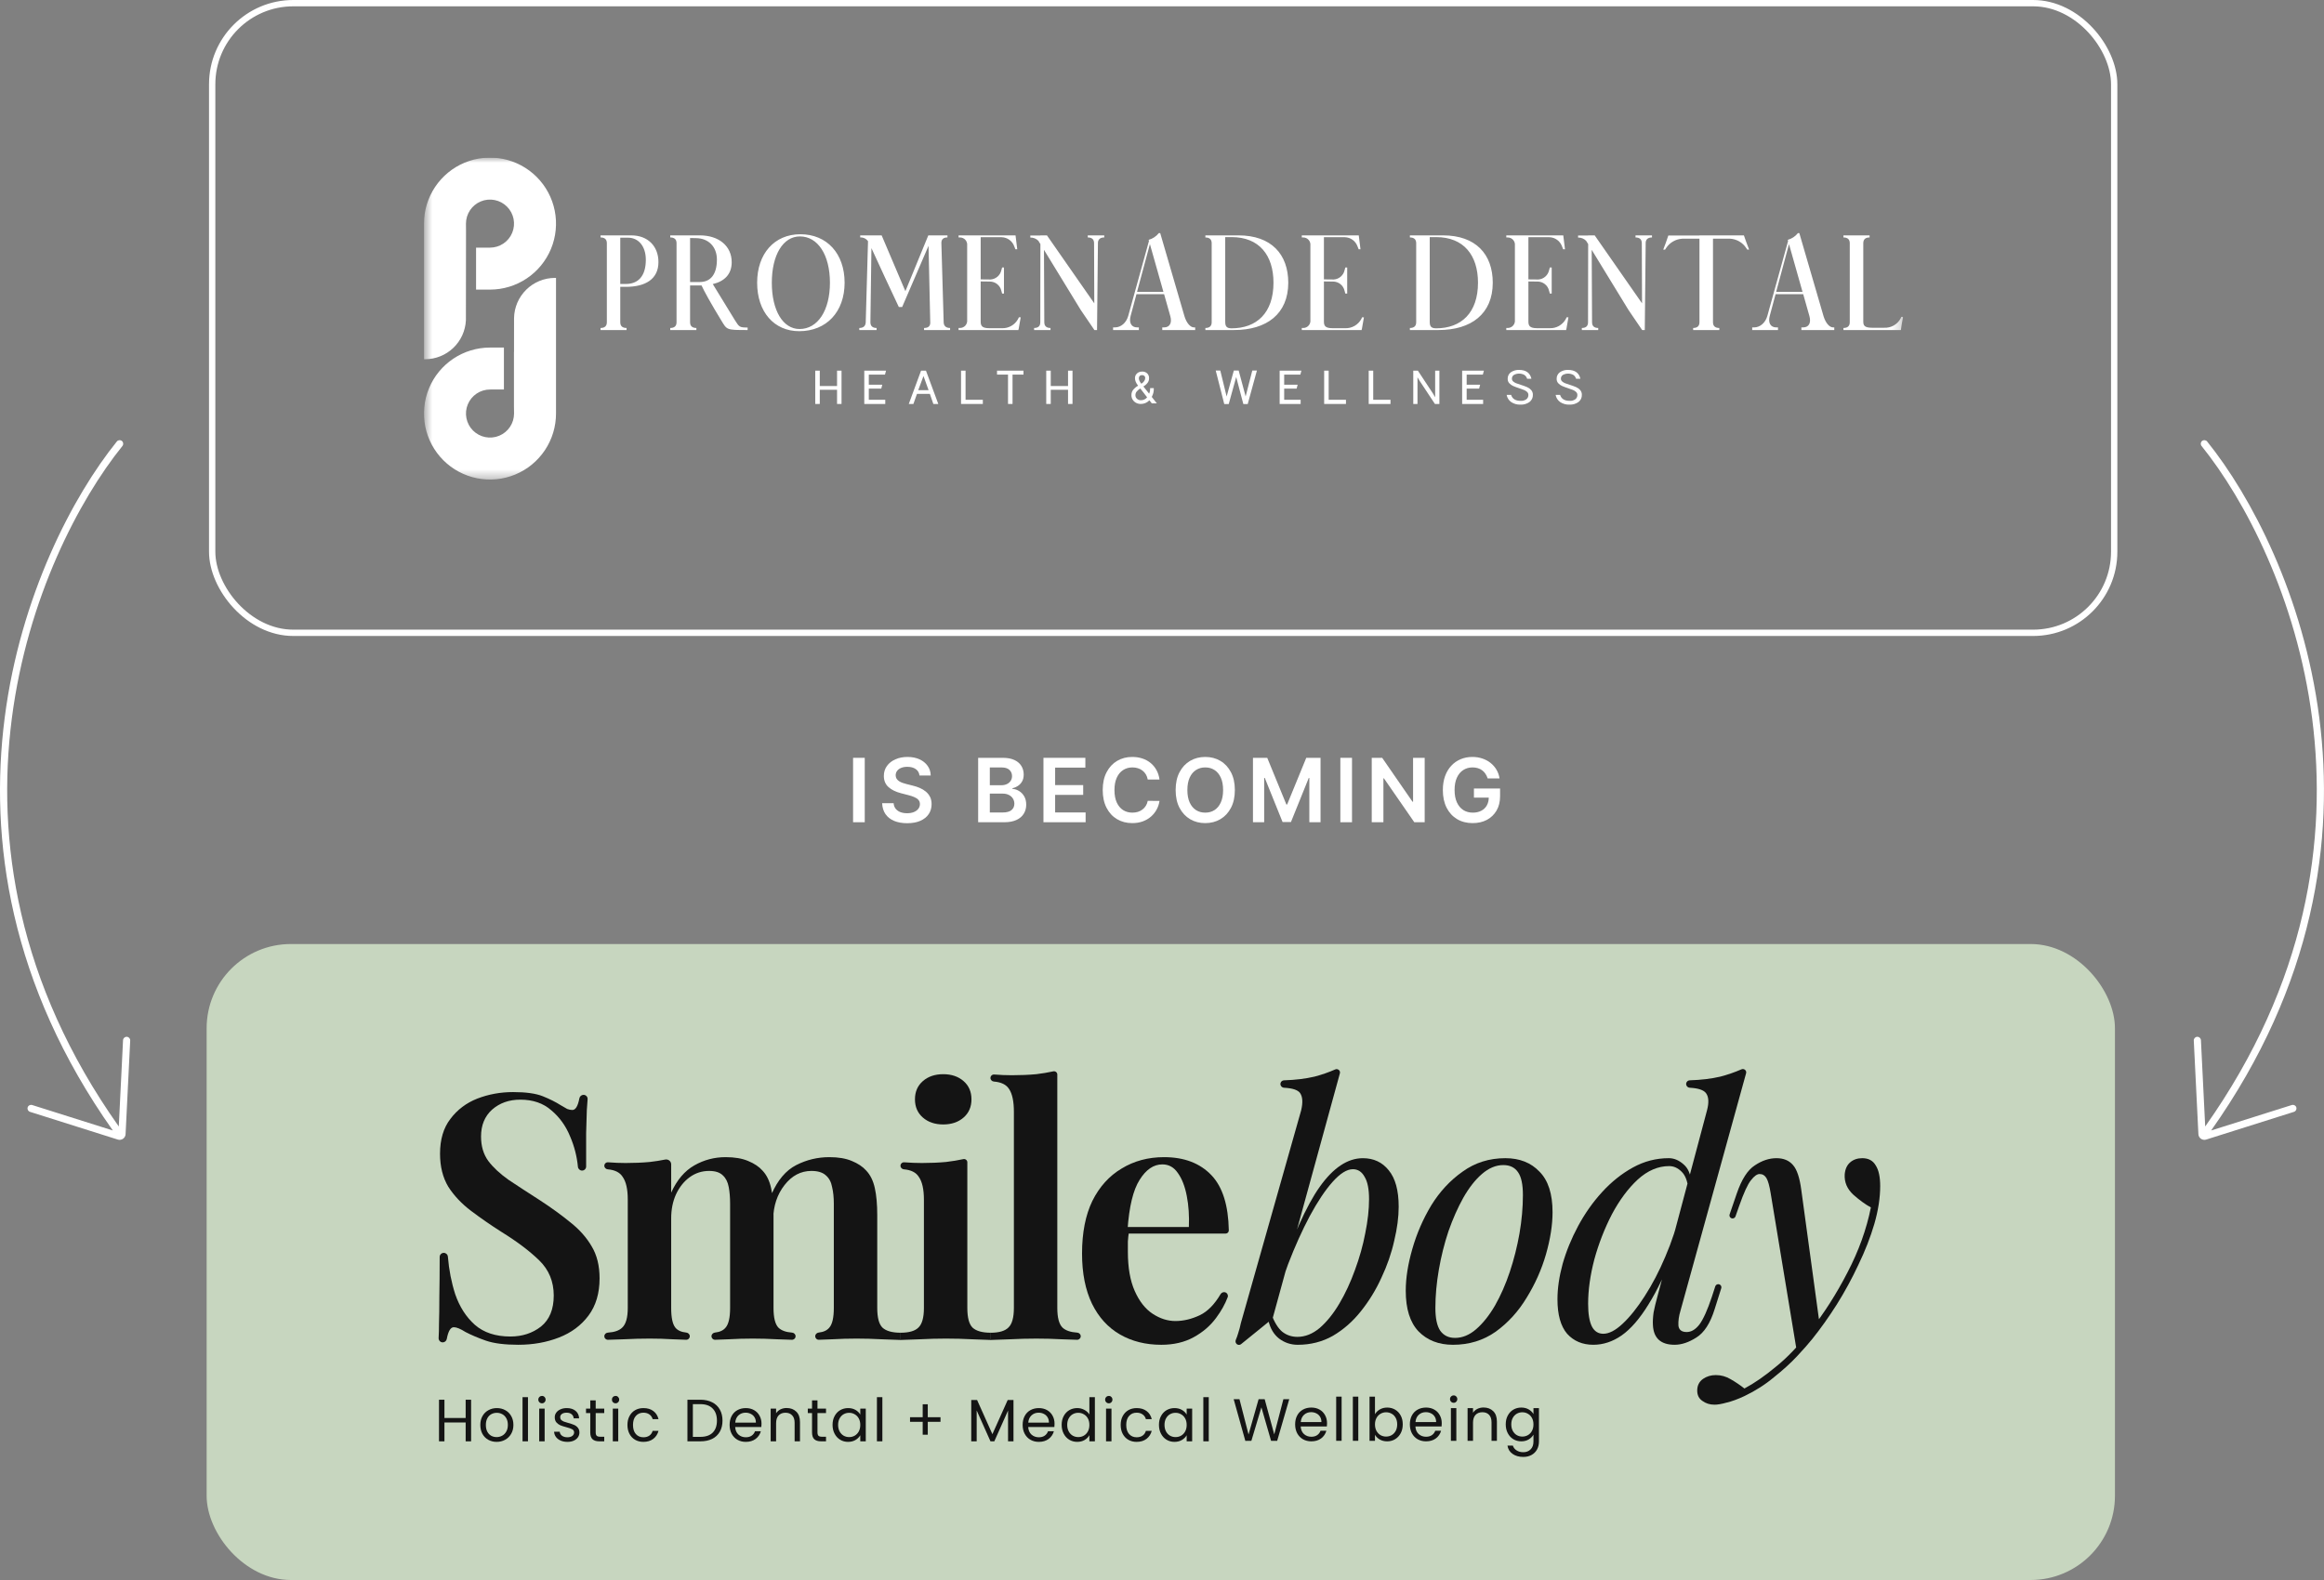 <svg width="250" height="170" viewBox="0 0 250 170" fill="none" xmlns="http://www.w3.org/2000/svg">
<rect x="0" y="0" width="250" height="170" fill="#808080" stroke="none"/>
<g clip-path="url(#clip0_9481_34)">
<rect x="22.825" y="0.34" width="204.605" height="67.748" rx="8.723" stroke="white" stroke-width="0.68"/>
<g clip-path="url(#clip1_9481_34)">
<mask id="mask0_9481_34" style="mask-type:luminance" maskUnits="userSpaceOnUse" x="45" y="16" width="160" height="36">
<path d="M204.731 16.957H45.609V51.596H204.731V16.957Z" fill="white"/>
</mask>
<g mask="url(#mask0_9481_34)">
<path d="M155.229 25.326H151.666V25.548C152.085 25.548 152.344 25.733 152.344 26.165V34.672C152.344 35.104 152.085 35.289 151.666 35.289V35.51H154.76C158.25 35.51 160.581 33.783 160.581 30.417C160.581 27.359 158.755 25.325 155.23 25.325M154.478 35.325C153.874 35.325 153.8 35.029 153.8 34.573V25.511H154.49C157.462 25.511 158.992 27.471 158.992 30.418C158.992 33.661 157.191 35.326 154.478 35.326M168.525 34.142H168.722C168.649 34.525 168.562 35.03 168.5 35.412H168.488L168.476 35.511H162.037V35.289H162.185C162.295 35.29 162.403 35.267 162.504 35.223C162.604 35.179 162.694 35.114 162.767 35.032C162.841 34.951 162.896 34.854 162.93 34.75C162.963 34.645 162.974 34.535 162.962 34.426V26.411C162.974 26.302 162.963 26.192 162.93 26.087C162.896 25.983 162.841 25.886 162.768 25.805C162.694 25.723 162.604 25.658 162.504 25.614C162.403 25.57 162.295 25.547 162.185 25.548H162.037V25.326H168.166C168.228 25.782 168.302 26.362 168.351 26.818H168.154L168.031 26.509C167.932 26.227 167.748 25.981 167.506 25.805C167.264 25.629 166.974 25.53 166.674 25.523H164.416V30.061C164.663 30.061 165.045 30.073 165.477 30.073C165.751 30.056 166.012 29.951 166.221 29.773C166.43 29.595 166.576 29.354 166.636 29.087L166.724 28.779H166.921V31.59H166.724L166.636 31.281C166.573 31.001 166.417 30.751 166.193 30.572C165.969 30.392 165.69 30.294 165.403 30.294C164.996 30.294 164.651 30.283 164.416 30.283V34.574C164.416 35.018 164.515 35.313 165.354 35.313H166.686C167.041 35.329 167.393 35.245 167.702 35.071C168.012 34.896 168.266 34.639 168.437 34.327L168.525 34.142ZM187.601 25.338C187.736 25.745 187.996 26.448 188.157 26.855H187.959L187.835 26.67C187.644 26.383 187.389 26.144 187.089 25.972C186.789 25.8 186.454 25.701 186.109 25.681H184.272V34.672C184.272 35.104 184.531 35.289 184.95 35.289V35.51H182.138V35.288C182.558 35.288 182.817 35.103 182.817 34.672V25.683H180.967C180.622 25.703 180.287 25.802 179.987 25.974C179.687 26.145 179.432 26.384 179.24 26.672L179.117 26.857H178.92C179.081 26.45 179.338 25.759 179.462 25.352C179.475 25.349 179.488 25.345 179.5 25.34H182.816V25.327H187.6L187.601 25.338ZM196.172 34.044C195.297 31.048 194.422 28.075 193.558 25.079H193.411C193.132 25.433 192.747 25.688 192.313 25.806L192.35 25.93C191.609 28.618 190.858 31.306 190.118 33.994C189.908 34.734 189.341 35.228 188.686 35.228H188.49V35.51H191.264V35.227H191.079C190.462 35.227 190.178 34.732 190.376 33.993L191.006 31.65H193.977L194.644 34.006C194.853 34.745 194.581 35.227 193.965 35.227H193.78V35.51H197.319V35.227H197.196C196.801 35.227 196.395 34.758 196.172 34.043M191.067 31.404L192.448 26.263L193.903 31.405L191.067 31.404ZM204.532 34.092H204.731C204.644 34.536 204.532 35.066 204.483 35.51H198.306V35.288C198.725 35.288 198.985 35.103 198.985 34.672V26.165C198.985 25.733 198.725 25.548 198.306 25.548V25.326H201.117V25.548C200.698 25.548 200.439 25.733 200.439 26.165V34.574C200.439 34.993 200.538 35.264 201.377 35.264H202.696C203.051 35.28 203.403 35.196 203.712 35.021C204.022 34.847 204.277 34.59 204.447 34.278L204.532 34.092ZM175.936 25.326H177.71V25.548C177.328 25.548 177.068 25.708 177.032 26.078L176.934 35.51H176.651L175.183 33.352L171.224 26.879L171.262 34.672C171.262 35.104 171.521 35.289 171.927 35.289V35.51H170.164V35.288C170.583 35.288 170.83 35.103 170.83 34.672L170.844 26.263L170.622 25.905C170.509 25.792 170.375 25.703 170.226 25.643C170.078 25.584 169.919 25.556 169.759 25.56V25.338H170.844V25.326H171.547L176.64 32.638L176.615 26.165C176.615 25.733 176.356 25.548 175.937 25.548L175.936 25.326ZM85.973 35.634C88.909 35.634 90.857 33.55 90.857 30.419C90.857 27.287 88.958 25.203 86.097 25.203C83.31 25.203 81.448 27.287 81.448 30.419C81.448 33.551 83.261 35.634 85.973 35.634ZM86.048 25.437C87.984 25.437 89.279 27.434 89.279 30.419C89.279 33.403 87.971 35.4 86.01 35.4C84.223 35.4 83.027 33.403 83.027 30.419C83.027 27.435 84.235 25.437 86.048 25.437ZM99.885 26.448L97.048 33.033H96.69C95.692 30.936 94.717 28.816 93.743 26.694L93.632 34.672C93.632 35.104 93.891 35.288 94.298 35.288V35.51H92.437V35.288C92.844 35.288 93.091 35.116 93.128 34.709L93.375 25.954C93.281 25.82 93.156 25.712 93.009 25.641C92.862 25.57 92.699 25.537 92.536 25.547V25.325H94.842L97.395 31.33L99.861 25.325H101.921V25.547C101.513 25.547 101.255 25.72 101.267 26.163C101.353 29 101.428 31.848 101.514 34.697C101.538 35.104 101.797 35.288 102.204 35.288V35.51H99.405V35.288C99.788 35.288 100.034 35.153 100.071 34.783L99.885 26.448ZM109.553 35.51H103.116V35.288H103.264C103.373 35.289 103.482 35.267 103.582 35.222C103.683 35.178 103.773 35.113 103.846 35.031C103.92 34.95 103.975 34.854 104.008 34.749C104.042 34.645 104.053 34.534 104.041 34.425V26.411C104.053 26.302 104.042 26.192 104.008 26.087C103.975 25.983 103.92 25.887 103.846 25.805C103.773 25.723 103.683 25.658 103.582 25.614C103.482 25.57 103.373 25.547 103.264 25.548H103.116V25.326H109.244C109.306 25.782 109.38 26.362 109.429 26.818H109.232L109.108 26.51C109.009 26.227 108.826 25.982 108.584 25.805C108.341 25.629 108.051 25.531 107.752 25.523H105.495V30.06C105.742 30.06 106.124 30.072 106.555 30.072C106.829 30.055 107.09 29.949 107.299 29.772C107.508 29.594 107.654 29.353 107.715 29.085L107.802 28.777H107.999V31.589H107.802L107.715 31.28C107.652 31 107.496 30.75 107.272 30.571C107.047 30.391 106.769 30.294 106.482 30.294C106.075 30.294 105.729 30.281 105.495 30.281V34.574C105.495 35.018 105.594 35.314 106.432 35.314H107.765C108.119 35.33 108.472 35.245 108.781 35.071C109.091 34.897 109.345 34.639 109.515 34.328L109.603 34.142H109.8C109.726 34.525 109.639 35.03 109.578 35.413H109.564L109.553 35.51ZM111.698 25.905C111.586 25.792 111.451 25.702 111.303 25.643C111.154 25.584 110.995 25.555 110.835 25.56V25.338H111.92V25.325H112.623L117.716 32.638L117.692 26.164C117.692 25.733 117.433 25.548 117.014 25.548V25.326H118.788V25.548C118.405 25.548 118.148 25.709 118.109 26.078L118.012 35.51H117.729L116.261 33.353L112.303 26.88L112.339 34.673C112.339 35.105 112.599 35.289 113.006 35.289V35.51H111.242V35.288C111.662 35.288 111.908 35.104 111.908 34.672L111.92 26.263L111.698 25.905ZM146.722 34.144C146.647 34.526 146.561 35.031 146.499 35.414H146.487L146.475 35.512H140.038V35.29H140.186C140.295 35.291 140.404 35.269 140.504 35.224C140.605 35.18 140.695 35.115 140.768 35.033C140.842 34.952 140.897 34.855 140.93 34.751C140.964 34.647 140.975 34.536 140.962 34.427V26.411C140.975 26.302 140.964 26.192 140.93 26.087C140.897 25.983 140.842 25.886 140.768 25.805C140.695 25.723 140.605 25.658 140.505 25.614C140.404 25.57 140.295 25.547 140.186 25.548H140.038V25.326H146.166C146.228 25.782 146.302 26.362 146.352 26.818H146.155L146.031 26.51C145.932 26.227 145.749 25.982 145.506 25.805C145.264 25.629 144.974 25.531 144.674 25.523H142.418V30.06C142.664 30.06 143.047 30.072 143.479 30.072C143.753 30.055 144.013 29.949 144.222 29.771C144.431 29.593 144.576 29.353 144.637 29.085L144.724 28.777H144.922V31.589H144.724L144.637 31.28C144.574 31 144.418 30.75 144.194 30.571C143.97 30.391 143.691 30.294 143.404 30.294C142.997 30.294 142.652 30.281 142.418 30.281V34.574C142.418 35.018 142.516 35.314 143.355 35.314H144.687C145.042 35.33 145.394 35.245 145.703 35.071C146.013 34.897 146.267 34.639 146.438 34.328L146.525 34.142L146.722 34.144ZM125.215 35.229H125.029V35.51H128.569V35.227H128.446C128.05 35.227 127.644 34.758 127.422 34.043C126.546 31.048 125.671 28.075 124.807 25.079H124.659C124.381 25.433 123.996 25.688 123.561 25.806L123.598 25.929C122.858 28.617 122.106 31.305 121.366 33.993C121.156 34.733 120.589 35.226 119.935 35.226H119.738V35.51H122.513V35.227H122.327C121.711 35.227 121.428 34.732 121.625 33.994L122.254 31.651H125.226L125.891 34.007C126.101 34.746 125.83 35.228 125.214 35.228M122.315 31.406L123.699 26.263L125.153 31.404L122.315 31.406ZM133.229 25.328H129.666V25.55C130.086 25.55 130.345 25.735 130.345 26.166V34.673C130.345 35.105 130.086 35.289 129.666 35.289V35.51H132.761C136.251 35.51 138.583 33.784 138.583 30.418C138.583 27.36 136.757 25.325 133.231 25.325M132.479 35.326C131.875 35.326 131.801 35.029 131.801 34.573V25.511H132.491C135.463 25.511 136.992 27.472 136.992 30.419C136.992 33.661 135.192 35.326 132.479 35.326M80.425 35.239C79.574 35.239 79.523 35.202 79.056 34.45C77.897 32.564 77.034 31.157 76.677 30.566C77.934 30.27 78.712 29.506 78.712 28.21C78.712 26.484 77.344 25.325 75.284 25.325H72.1V25.547C72.519 25.547 72.778 25.732 72.778 26.163V34.673C72.778 35.105 72.519 35.289 72.1 35.289V35.51H74.912V35.288C74.493 35.288 74.234 35.104 74.234 34.672V30.714H75.467C75.714 31.27 76.502 32.7 77.588 34.475C78.217 35.499 78.105 35.511 80.424 35.511L80.425 35.239ZM75.282 30.344H74.235V25.609C74.419 25.609 74.666 25.622 74.851 25.622C76.207 25.622 77.12 26.547 77.12 27.928C77.12 29.593 76.38 30.344 75.282 30.344M67.92 25.326H64.602V25.548C65.022 25.548 65.28 25.733 65.28 26.164V34.673C65.28 35.105 65.022 35.289 64.602 35.289V35.51H67.402V35.288C66.982 35.288 66.724 35.104 66.724 34.672V30.863H67.328C69.424 30.863 70.83 30.037 70.83 28.199C70.83 26.473 69.671 25.326 67.92 25.326M67.328 30.554H66.724V25.573H67.55C68.709 25.573 69.474 26.522 69.474 27.952C69.474 29.753 68.611 30.554 67.328 30.554" fill="white"/>
<path d="M88.186 43.464H87.699V39.88H88.186V41.534H90.044V39.88H90.526V43.464H90.044V41.938H88.186V43.464Z" fill="white"/>
<path d="M95.231 43.464H92.973V39.88H95.313L95.201 40.305H93.46V41.391H94.909L94.801 41.81H93.46V43.014H95.231V43.464Z" fill="white"/>
<path d="M98.257 43.464H97.76L99.082 39.88H99.609L100.935 43.464H100.403L100.029 42.379H98.642L98.257 43.464ZM99.343 40.459L98.779 41.98H99.891L99.343 40.459Z" fill="white"/>
<path d="M105.727 43.464H103.382V39.88H103.868V43.014H105.727V43.464Z" fill="white"/>
<path d="M108.922 43.464H108.436V40.305H107.253V39.88H110.1V40.305H108.922V43.464Z" fill="white"/>
<path d="M113.033 43.464H112.547V39.88H113.033V41.534H114.892V39.88H115.373V43.464H114.892V41.938H113.033V43.464Z" fill="white"/>
<path d="M122.207 43.34C122.058 43.262 121.934 43.145 121.845 43.002C121.757 42.86 121.711 42.694 121.712 42.526C121.707 42.331 121.762 42.138 121.871 41.976C122.025 41.782 122.214 41.62 122.429 41.498C122.326 41.374 122.241 41.236 122.178 41.088C122.123 40.962 122.093 40.826 122.091 40.688C122.088 40.56 122.122 40.434 122.188 40.325C122.255 40.217 122.35 40.129 122.462 40.069C122.583 40.006 122.717 39.974 122.854 39.977C123.055 39.967 123.253 40.037 123.404 40.171C123.474 40.239 123.529 40.322 123.564 40.413C123.6 40.504 123.616 40.601 123.611 40.699C123.612 40.868 123.56 41.034 123.463 41.172C123.339 41.34 123.18 41.479 122.997 41.58L123.617 42.358C123.664 42.246 123.697 42.129 123.714 42.008C123.727 41.928 123.73 41.845 123.724 41.763H124.114L124.118 41.835C124.12 41.987 124.102 42.14 124.065 42.287C124.025 42.433 123.969 42.573 123.898 42.706L124.441 43.397H123.902L123.646 43.069C123.528 43.195 123.384 43.295 123.224 43.363C123.062 43.43 122.889 43.464 122.714 43.463C122.537 43.465 122.362 43.423 122.205 43.34M123.4 42.751L122.663 41.794C122.51 41.889 122.373 42.01 122.259 42.15C122.18 42.259 122.138 42.391 122.141 42.526C122.14 42.599 122.155 42.671 122.185 42.737C122.215 42.804 122.26 42.863 122.315 42.91C122.431 43.012 122.581 43.067 122.735 43.063C122.862 43.064 122.988 43.037 123.103 42.983C123.218 42.929 123.32 42.85 123.4 42.751M122.776 41.287C122.901 41.216 123.009 41.117 123.089 40.996C123.154 40.901 123.191 40.789 123.196 40.674C123.197 40.632 123.19 40.591 123.175 40.552C123.16 40.513 123.136 40.478 123.107 40.448C123.035 40.386 122.942 40.355 122.848 40.361C122.802 40.358 122.756 40.365 122.713 40.381C122.67 40.397 122.63 40.421 122.597 40.454C122.537 40.521 122.505 40.609 122.51 40.7C122.512 40.782 122.529 40.864 122.561 40.94C122.598 41.029 122.646 41.114 122.704 41.191L122.776 41.287Z" fill="white"/>
<path d="M132.178 43.474H131.697L130.78 39.87H131.271L131.953 42.662L132.726 39.87H133.249L133.997 42.655L134.713 39.87H135.21L134.221 43.474H133.75L132.982 40.566L132.178 43.474Z" fill="white"/>
<path d="M139.915 43.464H137.656V39.88H139.997L139.884 40.305H138.143V41.391H139.592L139.484 41.81H138.143V43.014H139.915V43.464Z" fill="white"/>
<path d="M144.789 43.464H142.444V39.88H142.93V43.014H144.789V43.464Z" fill="white"/>
<path d="M149.581 43.464H147.236V39.88H147.722V43.014H149.58L149.581 43.464Z" fill="white"/>
<path d="M152.484 43.464H152.029V39.88H152.525L154.154 42.348L154.384 42.747V39.88H154.84V43.464H154.359L152.72 40.986L152.485 40.602L152.484 43.464Z" fill="white"/>
<path d="M159.545 43.464H157.287V39.88H159.627L159.515 40.305H157.774V41.391H159.223L159.115 41.81H157.774V43.014H159.545V43.464Z" fill="white"/>
<path d="M162.566 43.262C162.306 43.079 162.129 42.8 162.074 42.487H162.555C162.689 42.916 163.032 43.13 163.585 43.13C163.801 43.144 164.016 43.084 164.195 42.961C164.267 42.906 164.324 42.834 164.362 42.752C164.399 42.67 164.417 42.581 164.413 42.491C164.414 42.432 164.402 42.373 164.379 42.319C164.357 42.265 164.323 42.216 164.28 42.175C164.185 42.085 164.074 42.012 163.952 41.963C163.822 41.909 163.643 41.844 163.415 41.769C163.197 41.7 162.984 41.62 162.775 41.53C162.617 41.461 162.474 41.36 162.357 41.233C162.242 41.105 162.18 40.937 162.186 40.765C162.179 40.627 162.207 40.49 162.267 40.366C162.327 40.241 162.417 40.134 162.529 40.053C162.79 39.877 163.1 39.788 163.415 39.802C164.155 39.802 164.597 40.12 164.741 40.755H164.276C164.23 40.584 164.124 40.435 163.976 40.337C163.803 40.244 163.609 40.196 163.412 40.197C163.215 40.197 163.022 40.248 162.849 40.343C162.783 40.387 162.73 40.447 162.693 40.517C162.657 40.588 162.639 40.666 162.642 40.746C162.641 40.8 162.652 40.853 162.674 40.903C162.695 40.952 162.727 40.996 162.767 41.033C162.86 41.117 162.968 41.184 163.085 41.23C163.213 41.282 163.384 41.341 163.599 41.406C163.829 41.476 164.054 41.559 164.275 41.652C164.443 41.724 164.592 41.832 164.714 41.967C164.837 42.108 164.902 42.29 164.896 42.477C164.903 42.627 164.873 42.776 164.809 42.912C164.745 43.048 164.649 43.167 164.529 43.257C164.248 43.455 163.908 43.553 163.564 43.536C163.211 43.551 162.862 43.455 162.566 43.262Z" fill="white"/>
<path d="M167.835 43.262C167.575 43.079 167.398 42.8 167.343 42.487H167.825C167.958 42.916 168.301 43.13 168.853 43.13C169.07 43.144 169.285 43.084 169.464 42.961C169.535 42.906 169.592 42.834 169.63 42.752C169.668 42.671 169.686 42.581 169.682 42.491C169.683 42.432 169.671 42.373 169.648 42.319C169.625 42.265 169.591 42.216 169.548 42.175C169.454 42.085 169.343 42.012 169.221 41.963C169.091 41.909 168.912 41.844 168.683 41.769C168.466 41.7 168.253 41.621 168.043 41.53C167.885 41.461 167.743 41.36 167.626 41.233C167.51 41.105 167.449 40.937 167.454 40.765C167.448 40.627 167.476 40.49 167.536 40.366C167.596 40.242 167.686 40.134 167.798 40.053C168.058 39.877 168.369 39.788 168.683 39.802C169.424 39.802 169.866 40.12 170.009 40.755H169.544C169.499 40.584 169.392 40.435 169.245 40.337C169.071 40.244 168.877 40.196 168.681 40.197C168.484 40.197 168.291 40.248 168.118 40.343C168.053 40.387 167.999 40.447 167.962 40.517C167.926 40.587 167.908 40.666 167.911 40.745C167.91 40.799 167.921 40.852 167.943 40.902C167.964 40.951 167.996 40.995 168.036 41.031C168.13 41.116 168.237 41.183 168.354 41.229C168.482 41.281 168.653 41.34 168.868 41.405C169.098 41.475 169.323 41.557 169.544 41.651C169.711 41.724 169.861 41.831 169.983 41.967C170.106 42.108 170.171 42.29 170.164 42.477C170.171 42.627 170.142 42.776 170.078 42.912C170.014 43.048 169.918 43.167 169.798 43.257C169.517 43.455 169.177 43.553 168.833 43.536C168.48 43.551 168.131 43.455 167.835 43.262Z" fill="white"/>
<path d="M59.812 29.901V44.497C59.812 45.901 59.395 47.274 58.615 48.441C57.834 49.609 56.725 50.519 55.428 51.056C54.13 51.594 52.702 51.734 51.325 51.46C49.947 51.186 48.682 50.51 47.689 49.517C46.696 48.523 46.02 47.258 45.746 45.881C45.472 44.504 45.612 43.076 46.15 41.779C46.687 40.481 47.597 39.372 48.765 38.592C49.933 37.812 51.306 37.395 52.711 37.395H54.208V41.904L52.711 41.91C52.2 41.91 51.7 42.061 51.275 42.346C50.85 42.63 50.519 43.033 50.323 43.506C50.127 43.978 50.076 44.498 50.176 44.999C50.276 45.501 50.522 45.961 50.883 46.323C51.245 46.685 51.705 46.931 52.207 47.031C52.708 47.131 53.228 47.08 53.7 46.884C54.173 46.689 54.577 46.358 54.861 45.933C55.145 45.508 55.297 45.008 55.298 44.497L55.288 43.719V37.882L55.294 37.885L55.298 34.222C55.319 33.072 55.79 31.976 56.609 31.169C57.428 30.361 58.531 29.906 59.682 29.901H59.812ZM50.119 34.463L50.131 24.837L50.125 24.059C50.125 23.548 50.276 23.048 50.56 22.623C50.844 22.198 51.248 21.866 51.721 21.671C52.193 21.475 52.713 21.424 53.215 21.524C53.716 21.624 54.177 21.87 54.538 22.232C54.9 22.593 55.146 23.054 55.246 23.555C55.345 24.057 55.294 24.576 55.098 25.049C54.903 25.521 54.571 25.925 54.146 26.209C53.721 26.493 53.221 26.644 52.709 26.644L51.212 26.65V31.16H52.709C54.114 31.161 55.487 30.744 56.655 29.964C57.824 29.184 58.734 28.075 59.272 26.778C59.809 25.48 59.95 24.052 59.676 22.675C59.403 21.297 58.726 20.032 57.733 19.038C56.74 18.045 55.474 17.369 54.097 17.095C52.719 16.82 51.291 16.961 49.993 17.498C48.695 18.036 47.586 18.946 46.806 20.114C46.025 21.282 45.609 22.655 45.609 24.059V38.652H45.739C46.867 38.647 47.95 38.21 48.765 37.431C49.58 36.651 50.064 35.589 50.119 34.463Z" fill="white"/>
</g>
</g>
<rect x="22.228" y="101.572" width="205.284" height="68.428" rx="9.063" fill="#C7D6BF"/>
<g clip-path="url(#clip2_9481_34)">
<path d="M55.194 117.502C56.578 117.502 57.641 117.651 58.382 117.947C59.123 118.243 59.766 118.564 60.309 118.91C60.606 119.083 60.841 119.219 61.014 119.317C61.211 119.392 61.397 119.429 61.57 119.429C61.916 119.429 62.167 119.012 62.324 118.18C62.365 117.963 62.55 117.799 62.772 117.799C63.025 117.799 63.227 118.011 63.211 118.264C63.189 118.617 63.16 119.006 63.127 119.429C63.102 120.046 63.077 120.873 63.053 121.91C63.053 122.833 63.053 124.033 63.053 125.509C63.053 125.752 62.856 125.948 62.614 125.948C62.381 125.948 62.19 125.767 62.168 125.536C62.061 124.424 61.787 123.351 61.347 122.318C60.878 121.157 60.198 120.206 59.309 119.466C58.444 118.7 57.332 118.317 55.972 118.317C54.762 118.317 53.748 118.675 52.933 119.392C52.142 120.108 51.747 121.071 51.747 122.281C51.747 123.318 52.006 124.195 52.525 124.911C53.044 125.602 53.773 126.281 54.712 126.948C55.676 127.59 56.813 128.331 58.123 129.171C59.333 129.961 60.421 130.751 61.384 131.541C62.348 132.307 63.102 133.159 63.646 134.097C64.214 135.036 64.498 136.184 64.498 137.542C64.498 139.147 64.103 140.481 63.312 141.542C62.521 142.604 61.459 143.395 60.124 143.913C58.79 144.432 57.332 144.691 55.75 144.691C54.292 144.691 53.131 144.543 52.266 144.247C51.425 143.95 50.697 143.642 50.079 143.32C49.535 142.975 49.115 142.802 48.818 142.802C48.471 142.802 48.219 143.221 48.063 144.058C48.023 144.271 47.841 144.432 47.624 144.432C47.369 144.432 47.17 144.214 47.184 143.96C47.211 143.504 47.224 142.994 47.224 142.431C47.249 141.666 47.262 140.678 47.262 139.468C47.284 138.331 47.297 136.922 47.298 135.24C47.299 134.998 47.495 134.801 47.738 134.801C47.97 134.801 48.162 134.981 48.181 135.213C48.299 136.639 48.561 137.984 48.967 139.246C49.436 140.604 50.141 141.703 51.08 142.543C52.043 143.382 53.316 143.802 54.898 143.802C56.183 143.802 57.282 143.444 58.197 142.728C59.111 141.987 59.568 140.876 59.568 139.394C59.568 137.888 59.049 136.628 58.011 135.616C56.973 134.603 55.614 133.579 53.934 132.541C52.772 131.801 51.685 131.047 50.672 130.282C49.659 129.516 48.843 128.652 48.225 127.689C47.632 126.701 47.336 125.516 47.336 124.133C47.336 122.602 47.706 121.355 48.448 120.392C49.189 119.404 50.153 118.675 51.339 118.206C52.55 117.737 53.835 117.502 55.194 117.502Z" fill="#141414"/>
<path d="M78.058 124.504C79.022 124.504 79.825 124.64 80.468 124.911C81.135 125.183 81.654 125.529 82.024 125.949C82.469 126.418 82.778 127.047 82.951 127.838C83.124 128.603 83.21 129.579 83.21 130.764V140.728C83.21 141.765 83.383 142.469 83.729 142.84C84.044 143.153 84.535 143.334 85.205 143.382C85.413 143.397 85.583 143.564 85.583 143.773C85.583 143.99 85.4 144.163 85.183 144.153C84.77 144.135 84.236 144.117 83.581 144.099C82.692 144.05 81.827 144.025 80.986 144.025C80.097 144.025 79.232 144.05 78.392 144.099C77.805 144.117 77.32 144.135 76.938 144.152C76.721 144.162 76.538 143.99 76.538 143.773C76.538 143.564 76.708 143.398 76.915 143.376C77.436 143.32 77.817 143.141 78.058 142.84C78.379 142.469 78.54 141.765 78.54 140.728V129.505C78.54 128.838 78.49 128.245 78.392 127.727C78.293 127.183 78.083 126.763 77.761 126.467C77.44 126.146 76.946 125.986 76.279 125.986C75.513 125.986 74.821 126.208 74.203 126.652C73.585 127.097 73.091 127.714 72.72 128.504C72.374 129.27 72.201 130.134 72.201 131.097V140.728C72.201 141.765 72.35 142.469 72.646 142.84C72.89 143.144 73.283 143.323 73.826 143.377C74.033 143.398 74.203 143.564 74.203 143.773C74.203 143.99 74.02 144.162 73.803 144.152C73.421 144.135 72.936 144.117 72.35 144.099C71.559 144.05 70.743 144.025 69.903 144.025C68.989 144.025 68.062 144.05 67.123 144.099C66.42 144.117 65.849 144.136 65.409 144.154C65.192 144.164 65.01 143.991 65.01 143.774C65.01 143.565 65.18 143.397 65.389 143.384C66.104 143.338 66.621 143.156 66.938 142.84C67.333 142.469 67.531 141.765 67.531 140.728V129.06C67.531 127.949 67.346 127.134 66.975 126.615C66.675 126.145 66.144 125.878 65.381 125.815C65.177 125.798 65.01 125.634 65.01 125.43C65.01 125.211 65.198 125.04 65.416 125.057C66.064 125.108 66.695 125.134 67.308 125.134C68.223 125.134 69.088 125.097 69.903 125.022C70.49 124.954 71.04 124.867 71.554 124.762C71.884 124.694 72.201 124.941 72.201 125.279V128.319C72.819 126.961 73.647 125.986 74.685 125.393C75.723 124.8 76.847 124.504 78.058 124.504ZM89.216 124.504C90.179 124.504 90.982 124.64 91.625 124.911C92.292 125.183 92.811 125.529 93.182 125.949C93.627 126.418 93.936 127.047 94.108 127.838C94.281 128.603 94.368 129.579 94.368 130.764V140.728C94.368 141.765 94.553 142.469 94.924 142.84C95.319 143.21 95.974 143.395 96.888 143.395V144.173C96.444 144.148 95.752 144.124 94.813 144.099C93.898 144.05 93.009 144.025 92.144 144.025C91.254 144.025 90.389 144.05 89.549 144.099C88.962 144.117 88.478 144.135 88.096 144.152C87.879 144.162 87.696 143.99 87.696 143.773C87.696 143.564 87.865 143.398 88.073 143.376C88.593 143.32 88.974 143.141 89.216 142.84C89.537 142.469 89.697 141.765 89.697 140.728V129.505C89.697 128.838 89.636 128.245 89.512 127.727C89.413 127.183 89.191 126.763 88.845 126.467C88.499 126.146 87.98 125.986 87.288 125.986C86.151 125.986 85.187 126.492 84.397 127.504C83.606 128.517 83.198 129.739 83.173 131.171L82.988 128.504C83.655 126.973 84.545 125.924 85.657 125.356C86.769 124.788 87.955 124.504 89.216 124.504Z" fill="#141414"/>
<path d="M101.465 115.577C102.354 115.577 103.083 115.824 103.652 116.318C104.22 116.812 104.504 117.466 104.504 118.281C104.504 119.096 104.22 119.751 103.652 120.244C103.083 120.738 102.354 120.985 101.465 120.985C100.575 120.985 99.846 120.738 99.278 120.244C98.709 119.751 98.425 119.096 98.425 118.281C98.425 117.466 98.709 116.812 99.278 116.318C99.846 115.824 100.575 115.577 101.465 115.577ZM103.628 124.716C103.848 124.668 104.059 124.833 104.059 125.058V140.728C104.059 141.766 104.245 142.469 104.615 142.84C105.011 143.21 105.666 143.395 106.58 143.395V144.173C106.135 144.149 105.456 144.124 104.541 144.099C103.627 144.05 102.7 144.025 101.761 144.025C100.847 144.025 99.92 144.05 98.981 144.099C98.042 144.124 97.338 144.149 96.868 144.173V143.395C97.783 143.395 98.425 143.21 98.796 142.84C99.191 142.469 99.389 141.766 99.389 140.728V129.097C99.389 127.961 99.204 127.134 98.833 126.616C98.533 126.145 98.002 125.878 97.239 125.815C97.035 125.798 96.868 125.635 96.868 125.43C96.868 125.212 97.056 125.041 97.274 125.058C97.922 125.108 98.553 125.134 99.166 125.134C100.081 125.134 100.946 125.097 101.761 125.023C102.431 124.944 103.053 124.842 103.628 124.716Z" fill="#141414"/>
<path d="M113.307 115.271C113.526 115.223 113.738 115.388 113.738 115.612V140.729C113.738 141.766 113.923 142.47 114.294 142.84C114.632 143.157 115.161 143.339 115.88 143.384C116.089 143.398 116.258 143.565 116.258 143.774C116.258 143.991 116.076 144.164 115.859 144.154C115.44 144.136 114.894 144.118 114.22 144.1C113.33 144.05 112.416 144.026 111.477 144.026C110.562 144.026 109.623 144.05 108.659 144.1C107.72 144.124 107.016 144.149 106.547 144.174V143.396C107.461 143.396 108.103 143.211 108.474 142.84C108.869 142.47 109.067 141.766 109.067 140.729V119.615C109.067 118.504 108.894 117.689 108.548 117.17C108.247 116.698 107.704 116.431 106.917 116.369C106.713 116.353 106.547 116.189 106.547 115.985C106.547 115.766 106.735 115.595 106.953 115.612C107.6 115.663 108.231 115.689 108.845 115.689C109.784 115.689 110.661 115.652 111.477 115.577C112.126 115.499 112.736 115.397 113.307 115.271Z" fill="#141414"/>
<path d="M125.221 124.504C127.396 124.504 129.101 125.158 130.337 126.467C131.522 127.723 132.139 129.694 132.187 132.381C132.191 132.572 132.035 132.727 131.845 132.727H119.698L119.661 132.023H127.89C127.94 130.813 127.866 129.702 127.668 128.69C127.47 127.652 127.149 126.825 126.704 126.208C126.284 125.59 125.728 125.282 125.036 125.282C124.097 125.282 123.282 125.837 122.59 126.949C121.898 128.035 121.465 129.826 121.292 132.32L121.441 132.542C121.391 132.863 121.354 133.209 121.329 133.579C121.329 133.95 121.329 134.32 121.329 134.69C121.329 136.394 121.576 137.802 122.071 138.913C122.565 140.024 123.207 140.839 123.998 141.358C124.789 141.876 125.605 142.136 126.445 142.136C127.31 142.136 128.187 141.926 129.077 141.506C129.91 141.101 130.65 140.348 131.299 139.246C131.409 139.059 131.638 138.977 131.838 139.061C132.038 139.145 132.142 139.368 132.066 139.571C131.788 140.315 131.372 141.058 130.819 141.802C130.201 142.642 129.398 143.333 128.409 143.877C127.421 144.42 126.259 144.692 124.925 144.692C123.245 144.692 121.762 144.321 120.477 143.58C119.192 142.84 118.191 141.741 117.474 140.284C116.758 138.802 116.399 136.999 116.399 134.876C116.399 132.628 116.77 130.739 117.511 129.208C118.277 127.677 119.328 126.517 120.662 125.726C121.997 124.911 123.516 124.504 125.221 124.504Z" fill="#141414"/>
<path d="M145.531 125.801C144.888 125.801 144.159 126.258 143.344 127.172C142.553 128.061 141.737 129.283 140.897 130.839C140.082 132.37 139.303 134.099 138.562 136.025C137.845 137.951 137.24 139.951 136.746 142.025L137.376 138.025C138.982 133.185 140.514 129.74 141.972 127.69C143.43 125.641 144.974 124.616 146.605 124.616C147.767 124.616 148.694 125.048 149.386 125.912C150.102 126.777 150.461 128.085 150.461 129.839C150.461 130.95 150.3 132.172 149.979 133.506C149.682 134.839 149.225 136.161 148.607 137.469C148.014 138.778 147.273 139.988 146.383 141.099C145.518 142.186 144.517 143.063 143.381 143.729C142.244 144.371 140.984 144.692 139.6 144.692C138.858 144.692 138.191 144.47 137.598 144.026C137.03 143.581 136.646 142.939 136.449 142.1L136.746 141.359C137.091 142.272 137.487 142.914 137.931 143.285C138.401 143.655 138.945 143.84 139.563 143.84C140.402 143.84 141.206 143.519 141.972 142.877C142.738 142.211 143.442 141.334 144.085 140.247C144.727 139.161 145.283 137.963 145.753 136.654C146.247 135.321 146.618 134 146.865 132.691C147.137 131.357 147.273 130.135 147.273 129.024C147.273 127.937 147.112 127.135 146.791 126.616C146.494 126.073 146.074 125.801 145.531 125.801ZM136.894 141.877C136.301 142.346 135.707 142.828 135.114 143.322C134.581 143.744 134.048 144.175 133.515 144.617C133.405 144.708 133.252 144.728 133.123 144.667C132.935 144.58 132.857 144.354 132.939 144.164C133.038 143.932 133.121 143.701 133.187 143.47C133.311 143.1 133.409 142.729 133.484 142.359L139.97 119.467C140.168 118.627 140.131 118.01 139.859 117.615C139.627 117.277 139.051 117.084 138.132 117.035C137.879 117.021 137.691 116.786 137.75 116.54C137.791 116.366 137.946 116.243 138.124 116.237C139.359 116.199 140.456 116.065 141.416 115.837C142.19 115.634 142.93 115.377 143.636 115.064C143.91 114.942 144.216 115.193 144.137 115.483L136.894 141.877Z" fill="#141414"/>
<path d="M161.712 125.356C160.921 125.356 160.155 125.677 159.413 126.319C158.697 126.937 158.029 127.788 157.411 128.875C156.818 129.937 156.287 131.135 155.818 132.468C155.373 133.802 155.027 135.184 154.78 136.617C154.533 138.049 154.409 139.42 154.409 140.728C154.409 141.84 154.582 142.655 154.928 143.173C155.299 143.692 155.83 143.951 156.522 143.951C157.313 143.951 158.066 143.642 158.783 143.025C159.525 142.383 160.204 141.531 160.822 140.469C161.439 139.383 161.971 138.172 162.416 136.839C162.861 135.505 163.206 134.135 163.454 132.727C163.701 131.295 163.824 129.912 163.824 128.579C163.824 127.443 163.651 126.628 163.306 126.134C162.959 125.615 162.428 125.356 161.712 125.356ZM151.221 138.876C151.221 137.518 151.456 136.024 151.925 134.394C152.395 132.74 153.075 131.172 153.964 129.69C154.879 128.208 156.003 126.998 157.338 126.06C158.672 125.097 160.204 124.615 161.934 124.615C163.466 124.615 164.689 125.097 165.603 126.06C166.543 126.998 167.013 128.455 167.013 130.431C167.013 131.789 166.778 133.295 166.307 134.95C165.838 136.58 165.146 138.135 164.232 139.617C163.342 141.099 162.23 142.321 160.896 143.284C159.562 144.223 158.029 144.692 156.299 144.692C154.767 144.692 153.532 144.21 152.592 143.247C151.678 142.284 151.221 140.827 151.221 138.876Z" fill="#141414"/>
<path d="M180.775 141.024C180.601 141.592 180.528 142.123 180.552 142.617C180.601 143.086 180.899 143.32 181.442 143.32C181.936 143.32 182.393 143.049 182.813 142.506C183.233 141.938 183.678 140.95 184.147 139.542L184.517 138.404C184.562 138.266 184.692 138.172 184.838 138.172C185.065 138.172 185.228 138.393 185.159 138.61L184.445 140.876C183.975 142.382 183.32 143.395 182.48 143.913C181.664 144.432 180.886 144.691 180.144 144.691C178.662 144.691 177.883 143.987 177.81 142.58C177.785 142.185 177.81 141.728 177.883 141.209C177.982 140.691 178.118 140.123 178.291 139.505L183.629 119.466C183.851 118.626 183.814 118.009 183.518 117.614C183.266 117.278 182.685 117.085 181.776 117.035C181.516 117.02 181.328 116.772 181.399 116.522C181.446 116.356 181.597 116.241 181.769 116.236C183.01 116.198 184.111 116.065 185.075 115.836C185.857 115.631 186.611 115.37 187.337 115.053C187.611 114.933 187.913 115.184 187.834 115.472L180.775 141.024ZM172.472 143.506C173.089 143.506 173.781 143.148 174.547 142.431C175.338 141.691 176.129 140.703 176.92 139.468C177.735 138.209 178.477 136.789 179.144 135.208C179.836 133.603 180.379 131.949 180.775 130.245L180.219 134.245C179.255 136.789 178.291 138.826 177.328 140.357C176.388 141.888 175.425 142.999 174.436 143.691C173.472 144.358 172.459 144.691 171.397 144.691C170.235 144.691 169.296 144.296 168.579 143.506C167.888 142.691 167.541 141.456 167.541 139.802C167.541 138.616 167.727 137.344 168.098 135.986C168.493 134.603 169.049 133.245 169.765 131.912C170.482 130.578 171.334 129.368 172.323 128.282C173.336 127.17 174.448 126.281 175.659 125.615C176.87 124.948 178.155 124.614 179.514 124.614C180.083 124.614 180.614 124.837 181.109 125.281C181.603 125.701 181.874 126.343 181.923 127.207L181.627 127.948C181.529 127.059 181.281 126.429 180.886 126.059C180.491 125.664 180.046 125.466 179.552 125.466C178.365 125.466 177.241 125.948 176.178 126.911C175.141 127.874 174.213 129.121 173.398 130.652C172.607 132.183 171.977 133.801 171.508 135.505C171.063 137.209 170.84 138.801 170.84 140.283C170.84 141.37 170.977 142.185 171.248 142.728C171.52 143.246 171.928 143.506 172.472 143.506Z" fill="#141414"/>
<path d="M195.772 142.692L193.288 145.396L190.471 128.356C190.347 127.591 190.199 127.06 190.026 126.764C189.853 126.467 189.606 126.319 189.284 126.319C189.013 126.319 188.704 126.541 188.358 126.986C188.012 127.406 187.592 128.319 187.097 129.727L186.694 130.874C186.647 131.008 186.521 131.098 186.379 131.098C186.149 131.098 185.989 130.872 186.063 130.656L186.838 128.393C187.357 126.887 187.999 125.887 188.766 125.393C189.531 124.875 190.31 124.615 191.1 124.615C191.867 124.615 192.46 124.862 192.88 125.356C193.3 125.825 193.597 126.714 193.77 128.023L195.772 142.692ZM187.654 149.396C188.717 148.828 189.841 148.05 191.027 147.062C192.238 146.099 193.485 144.791 194.771 143.136C196.229 141.284 197.551 139.21 198.737 136.913C199.948 134.592 200.788 132.258 201.257 129.912C200.665 129.591 200.034 129.134 199.367 128.542C198.7 127.924 198.39 127.196 198.441 126.356C198.49 125.788 198.688 125.356 199.033 125.06C199.379 124.763 199.812 124.615 200.331 124.615C200.998 124.615 201.479 124.875 201.777 125.393C202.097 125.887 202.258 126.628 202.258 127.616C202.258 128.875 202.048 130.233 201.628 131.69C201.208 133.122 200.64 134.579 199.923 136.061C199.231 137.543 198.453 138.975 197.588 140.358C196.723 141.716 195.846 142.951 194.956 144.062C194.56 144.556 194.017 145.173 193.325 145.914C192.633 146.655 191.806 147.408 190.841 148.174C189.902 148.964 188.84 149.643 187.654 150.211C186.912 150.557 186.27 150.791 185.726 150.915C185.207 151.063 184.775 151.137 184.428 151.137C183.934 151.137 183.502 151.001 183.131 150.73C182.761 150.483 182.575 150.112 182.575 149.618C182.575 149.075 182.786 148.655 183.206 148.359C183.601 148.087 184.058 147.951 184.577 147.951C185.145 147.951 185.677 148.1 186.171 148.396C186.69 148.692 187.184 149.026 187.654 149.396Z" fill="#141414"/>
<path d="M67.496 153.314C67.496 152.95 67.569 152.633 67.715 152.364C67.861 152.09 68.062 151.878 68.319 151.728C68.58 151.578 68.878 151.503 69.212 151.503C69.645 151.503 70.001 151.608 70.279 151.818C70.562 152.027 70.748 152.319 70.838 152.691H70.208C70.148 152.477 70.031 152.308 69.855 152.184C69.683 152.06 69.469 151.998 69.212 151.998C68.878 151.998 68.608 152.113 68.402 152.344C68.197 152.571 68.094 152.894 68.094 153.314C68.094 153.738 68.197 154.066 68.402 154.297C68.608 154.528 68.878 154.644 69.212 154.644C69.469 154.644 69.683 154.584 69.855 154.464C70.026 154.344 70.144 154.173 70.208 153.95H70.838C70.744 154.31 70.555 154.599 70.273 154.817C69.99 155.031 69.636 155.138 69.212 155.138C68.878 155.138 68.58 155.063 68.319 154.913C68.062 154.763 67.861 154.551 67.715 154.277C67.569 154.003 67.496 153.682 67.496 153.314Z" fill="#141414"/>
<path d="M66.223 150.989C66.112 150.989 66.017 150.951 65.94 150.874C65.863 150.797 65.825 150.702 65.825 150.591C65.825 150.48 65.863 150.386 65.94 150.308C66.017 150.231 66.112 150.193 66.223 150.193C66.33 150.193 66.42 150.231 66.493 150.308C66.57 150.386 66.609 150.48 66.609 150.591C66.609 150.702 66.57 150.797 66.493 150.874C66.42 150.951 66.33 150.989 66.223 150.989ZM66.506 151.561V155.08H65.921V151.561H66.506Z" fill="#141414"/>
<path d="M64.081 152.042V154.117C64.081 154.288 64.118 154.41 64.191 154.483C64.263 154.551 64.39 154.586 64.57 154.586H65V155.08H64.473C64.148 155.08 63.904 155.005 63.741 154.855C63.578 154.705 63.496 154.459 63.496 154.117V152.042H63.04V151.561H63.496V150.674H64.081V151.561H65V152.042H64.081Z" fill="#141414"/>
<path d="M61.045 155.138C60.775 155.138 60.533 155.093 60.319 155.003C60.105 154.909 59.935 154.781 59.811 154.618C59.687 154.451 59.618 154.26 59.605 154.046H60.21C60.227 154.222 60.308 154.365 60.454 154.477C60.604 154.588 60.799 154.644 61.039 154.644C61.262 154.644 61.437 154.594 61.566 154.496C61.694 154.397 61.759 154.273 61.759 154.123C61.759 153.969 61.69 153.856 61.553 153.783C61.416 153.706 61.204 153.631 60.917 153.558C60.655 153.49 60.441 153.421 60.274 153.353C60.111 153.28 59.97 153.175 59.85 153.038C59.734 152.897 59.676 152.713 59.676 152.486C59.676 152.306 59.73 152.141 59.837 151.991C59.944 151.841 60.096 151.723 60.293 151.638C60.49 151.548 60.715 151.503 60.968 151.503C61.358 151.503 61.673 151.601 61.913 151.798C62.153 151.995 62.281 152.265 62.298 152.608H61.714C61.701 152.424 61.626 152.276 61.489 152.164C61.356 152.053 61.176 151.998 60.949 151.998C60.739 151.998 60.572 152.042 60.447 152.132C60.323 152.222 60.261 152.34 60.261 152.486C60.261 152.601 60.297 152.698 60.37 152.775C60.447 152.847 60.542 152.907 60.653 152.954C60.769 152.997 60.927 153.047 61.129 153.102C61.382 153.171 61.587 153.239 61.746 153.308C61.904 153.372 62.039 153.47 62.151 153.603C62.266 153.736 62.326 153.909 62.331 154.123C62.331 154.316 62.277 154.489 62.17 154.644C62.063 154.798 61.911 154.92 61.714 155.01C61.521 155.095 61.298 155.138 61.045 155.138Z" fill="#141414"/>
<path d="M58.306 150.989C58.195 150.989 58.101 150.951 58.024 150.874C57.947 150.797 57.908 150.702 57.908 150.591C57.908 150.48 57.947 150.386 58.024 150.308C58.101 150.231 58.195 150.193 58.306 150.193C58.414 150.193 58.504 150.231 58.577 150.308C58.654 150.386 58.692 150.48 58.692 150.591C58.692 150.702 58.654 150.797 58.577 150.874C58.504 150.951 58.414 150.989 58.306 150.989ZM58.589 151.561V155.08H58.004V151.561H58.589Z" fill="#141414"/>
<path d="M56.796 150.327V155.079H56.211V150.327H56.796Z" fill="#141414"/>
<path d="M53.423 155.138C53.093 155.138 52.793 155.063 52.523 154.913C52.258 154.763 52.048 154.551 51.894 154.277C51.744 153.999 51.669 153.678 51.669 153.314C51.669 152.954 51.746 152.638 51.9 152.364C52.059 152.085 52.273 151.873 52.543 151.728C52.813 151.578 53.115 151.503 53.449 151.503C53.783 151.503 54.085 151.578 54.355 151.728C54.625 151.873 54.837 152.083 54.991 152.357C55.15 152.631 55.229 152.95 55.229 153.314C55.229 153.678 55.148 153.999 54.985 154.277C54.827 154.551 54.61 154.763 54.336 154.913C54.062 155.063 53.758 155.138 53.423 155.138ZM53.423 154.624C53.633 154.624 53.83 154.575 54.014 154.477C54.199 154.378 54.347 154.23 54.458 154.033C54.574 153.836 54.632 153.597 54.632 153.314C54.632 153.031 54.576 152.792 54.464 152.595C54.353 152.398 54.207 152.252 54.027 152.158C53.847 152.06 53.653 152.01 53.443 152.01C53.228 152.01 53.031 152.06 52.851 152.158C52.676 152.252 52.534 152.398 52.427 152.595C52.32 152.792 52.266 153.031 52.266 153.314C52.266 153.601 52.318 153.843 52.421 154.04C52.528 154.237 52.669 154.384 52.845 154.483C53.02 154.577 53.213 154.624 53.423 154.624Z" fill="#141414"/>
<path d="M50.677 150.604V155.08H50.092V153.051H47.81V155.08H47.225V150.604H47.81V152.569H50.092V150.604H50.677Z" fill="#141414"/>
<path d="M94.919 150.327V155.079H94.334V150.327H94.919Z" fill="#141414"/>
<path d="M89.561 153.308C89.561 152.948 89.633 152.633 89.779 152.364C89.925 152.089 90.124 151.877 90.377 151.728C90.634 151.578 90.919 151.503 91.231 151.503C91.54 151.503 91.808 151.569 92.035 151.702C92.262 151.835 92.431 152.002 92.543 152.203V151.561H93.134V155.08H92.543V154.425C92.427 154.631 92.253 154.802 92.022 154.939C91.795 155.072 91.529 155.138 91.225 155.138C90.912 155.138 90.63 155.061 90.377 154.907C90.124 154.753 89.925 154.536 89.779 154.258C89.633 153.98 89.561 153.663 89.561 153.308ZM92.543 153.314C92.543 153.049 92.489 152.817 92.382 152.62C92.275 152.423 92.129 152.274 91.945 152.171C91.765 152.064 91.566 152.01 91.347 152.01C91.129 152.01 90.93 152.062 90.75 152.164C90.57 152.267 90.426 152.417 90.319 152.614C90.212 152.811 90.158 153.042 90.158 153.308C90.158 153.577 90.212 153.813 90.319 154.014C90.426 154.211 90.57 154.363 90.75 154.47C90.93 154.573 91.129 154.624 91.347 154.624C91.566 154.624 91.765 154.573 91.945 154.47C92.129 154.363 92.275 154.211 92.382 154.014C92.489 153.813 92.543 153.579 92.543 153.314Z" fill="#141414"/>
<path d="M87.939 152.042V154.117C87.939 154.288 87.976 154.41 88.048 154.483C88.121 154.551 88.248 154.586 88.428 154.586H88.858V155.08H88.331C88.006 155.08 87.761 155.005 87.599 154.855C87.436 154.705 87.354 154.459 87.354 154.117V152.042H86.898V151.561H87.354V150.674H87.939V151.561H88.858V152.042H87.939Z" fill="#141414"/>
<path d="M84.619 151.495C85.047 151.495 85.394 151.626 85.66 151.887C85.925 152.144 86.058 152.516 86.058 153.004V155.079H85.48V153.088C85.48 152.737 85.392 152.469 85.216 152.285C85.041 152.097 84.801 152.002 84.497 152.002C84.188 152.002 83.942 152.099 83.757 152.292C83.578 152.484 83.488 152.765 83.488 153.133V155.079H82.903V151.559H83.488V152.06C83.603 151.88 83.76 151.741 83.957 151.643C84.158 151.544 84.379 151.495 84.619 151.495Z" fill="#141414"/>
<path d="M81.919 153.186C81.919 153.297 81.912 153.415 81.899 153.539H79.084C79.106 153.886 79.224 154.157 79.438 154.354C79.656 154.547 79.92 154.643 80.228 154.643C80.481 154.643 80.691 154.586 80.858 154.47C81.03 154.35 81.15 154.192 81.218 153.995H81.848C81.754 154.333 81.565 154.609 81.282 154.823C81 155.033 80.648 155.138 80.228 155.138C79.894 155.138 79.594 155.063 79.329 154.913C79.067 154.763 78.862 154.551 78.712 154.277C78.562 153.999 78.487 153.678 78.487 153.314C78.487 152.95 78.559 152.631 78.705 152.357C78.851 152.083 79.054 151.873 79.316 151.728C79.581 151.578 79.886 151.503 80.228 151.503C80.563 151.503 80.858 151.576 81.115 151.721C81.372 151.867 81.57 152.068 81.707 152.325C81.848 152.578 81.919 152.864 81.919 153.186ZM81.315 153.064C81.315 152.841 81.265 152.65 81.167 152.492C81.068 152.329 80.933 152.207 80.762 152.126C80.595 152.04 80.408 151.997 80.203 151.997C79.907 151.997 79.654 152.092 79.444 152.28C79.239 152.468 79.121 152.73 79.091 153.064H81.315Z" fill="#141414"/>
<path d="M75.344 150.604C75.832 150.604 76.254 150.696 76.61 150.88C76.97 151.059 77.244 151.319 77.433 151.657C77.625 151.995 77.722 152.393 77.722 152.851C77.722 153.31 77.625 153.708 77.433 154.046C77.244 154.38 76.97 154.637 76.61 154.817C76.254 154.992 75.832 155.08 75.344 155.08H73.949V150.604H75.344ZM75.344 154.598C75.922 154.598 76.364 154.446 76.668 154.142C76.972 153.834 77.124 153.404 77.124 152.851C77.124 152.295 76.97 151.86 76.661 151.548C76.357 151.235 75.918 151.079 75.344 151.079H74.534V154.598H75.344Z" fill="#141414"/>
<path d="M101.173 152.98H99.804V154.367H99.258V152.98H97.895V152.485H99.258V151.092H99.804V152.485H101.173V152.98Z" fill="#141414"/>
<path d="M130.03 150.327V155.079H129.446V150.327H130.03Z" fill="#141414"/>
<path d="M124.672 153.308C124.672 152.948 124.745 152.633 124.891 152.364C125.036 152.09 125.235 151.878 125.488 151.728C125.745 151.578 126.03 151.503 126.343 151.503C126.651 151.503 126.919 151.569 127.146 151.702C127.373 151.835 127.543 152.002 127.654 152.203V151.561H128.245V155.08H127.654V154.425C127.538 154.631 127.365 154.802 127.134 154.939C126.906 155.072 126.641 155.138 126.337 155.138C126.024 155.138 125.741 155.061 125.488 154.907C125.235 154.753 125.036 154.536 124.891 154.258C124.745 153.98 124.672 153.663 124.672 153.308ZM127.654 153.314C127.654 153.049 127.601 152.817 127.493 152.62C127.386 152.424 127.241 152.274 127.056 152.171C126.876 152.064 126.677 152.01 126.459 152.01C126.24 152.01 126.041 152.062 125.861 152.164C125.681 152.267 125.537 152.417 125.43 152.614C125.323 152.811 125.27 153.042 125.27 153.308C125.27 153.577 125.323 153.813 125.43 154.014C125.537 154.211 125.681 154.363 125.861 154.47C126.041 154.573 126.24 154.624 126.459 154.624C126.677 154.624 126.876 154.573 127.056 154.47C127.241 154.363 127.386 154.211 127.493 154.014C127.601 153.813 127.654 153.58 127.654 153.314Z" fill="#141414"/>
<path d="M120.556 153.314C120.556 152.95 120.628 152.633 120.774 152.364C120.92 152.09 121.121 151.878 121.378 151.728C121.64 151.578 121.937 151.503 122.272 151.503C122.704 151.503 123.06 151.608 123.338 151.818C123.621 152.027 123.808 152.319 123.898 152.691H123.268C123.208 152.477 123.09 152.308 122.914 152.184C122.743 152.06 122.529 151.998 122.272 151.998C121.937 151.998 121.667 152.113 121.462 152.344C121.256 152.571 121.153 152.894 121.153 153.314C121.153 153.738 121.256 154.066 121.462 154.297C121.667 154.528 121.937 154.644 122.272 154.644C122.529 154.644 122.743 154.584 122.914 154.464C123.086 154.344 123.203 154.173 123.268 153.95H123.898C123.803 154.31 123.615 154.599 123.332 154.817C123.049 155.031 122.696 155.138 122.272 155.138C121.937 155.138 121.64 155.063 121.378 154.913C121.121 154.763 120.92 154.551 120.774 154.277C120.628 154.003 120.556 153.682 120.556 153.314Z" fill="#141414"/>
<path d="M119.283 150.989C119.171 150.989 119.077 150.951 119 150.874C118.923 150.797 118.884 150.702 118.884 150.591C118.884 150.48 118.923 150.386 119 150.308C119.077 150.231 119.171 150.193 119.283 150.193C119.39 150.193 119.48 150.231 119.553 150.308C119.63 150.386 119.668 150.48 119.668 150.591C119.668 150.702 119.63 150.797 119.553 150.874C119.48 150.951 119.39 150.989 119.283 150.989ZM119.565 151.561V155.08H118.981V151.561H119.565Z" fill="#141414"/>
<path d="M114.206 153.307C114.206 152.947 114.279 152.632 114.425 152.363C114.57 152.089 114.77 151.877 115.022 151.727C115.28 151.577 115.567 151.502 115.884 151.502C116.158 151.502 116.413 151.566 116.648 151.695C116.884 151.819 117.064 151.984 117.188 152.189V150.327H117.78V155.079H117.188V154.418C117.073 154.628 116.901 154.801 116.674 154.938C116.447 155.071 116.181 155.137 115.877 155.137C115.564 155.137 115.28 155.06 115.022 154.906C114.77 154.752 114.57 154.536 114.425 154.257C114.279 153.979 114.206 153.662 114.206 153.307ZM117.188 153.313C117.188 153.048 117.135 152.816 117.028 152.619C116.921 152.422 116.775 152.273 116.591 152.17C116.411 152.063 116.211 152.009 115.993 152.009C115.774 152.009 115.575 152.061 115.395 152.163C115.215 152.266 115.072 152.416 114.965 152.613C114.857 152.81 114.804 153.041 114.804 153.307C114.804 153.576 114.857 153.812 114.965 154.013C115.072 154.21 115.215 154.362 115.395 154.469C115.575 154.572 115.774 154.623 115.993 154.623C116.211 154.623 116.411 154.572 116.591 154.469C116.775 154.362 116.921 154.21 117.028 154.013C117.135 153.812 117.188 153.579 117.188 153.313Z" fill="#141414"/>
<path d="M113.441 153.186C113.441 153.297 113.435 153.415 113.422 153.539H110.607C110.628 153.886 110.746 154.158 110.96 154.355C111.179 154.547 111.442 154.644 111.751 154.644C112.004 154.644 112.213 154.586 112.381 154.47C112.552 154.35 112.672 154.192 112.74 153.995H113.37C113.276 154.333 113.088 154.609 112.805 154.823C112.522 155.033 112.171 155.138 111.751 155.138C111.417 155.138 111.117 155.063 110.851 154.913C110.59 154.763 110.384 154.551 110.234 154.277C110.084 153.999 110.009 153.678 110.009 153.314C110.009 152.95 110.082 152.631 110.228 152.357C110.373 152.083 110.577 151.873 110.838 151.728C111.104 151.578 111.408 151.503 111.751 151.503C112.085 151.503 112.381 151.576 112.638 151.721C112.895 151.867 113.092 152.068 113.229 152.325C113.37 152.578 113.441 152.864 113.441 153.186ZM112.837 153.064C112.837 152.841 112.788 152.65 112.689 152.492C112.591 152.329 112.456 152.207 112.284 152.126C112.117 152.04 111.931 151.998 111.725 151.998C111.429 151.998 111.177 152.092 110.967 152.28C110.761 152.468 110.643 152.73 110.613 153.064H112.837Z" fill="#141414"/>
<path d="M109.024 150.636V155.08H108.439V151.766L106.961 155.08H106.549L105.065 151.76V155.08H104.48V150.636H105.11L106.755 154.309L108.4 150.636H109.024Z" fill="#141414"/>
<path d="M163.647 151.446C163.952 151.446 164.217 151.513 164.445 151.645C164.676 151.778 164.847 151.945 164.959 152.146V151.504H165.55V155.101C165.55 155.422 165.481 155.706 165.344 155.955C165.207 156.207 165.01 156.404 164.753 156.546C164.5 156.687 164.204 156.758 163.866 156.758C163.403 156.758 163.018 156.648 162.71 156.43C162.4 156.212 162.219 155.914 162.163 155.537H162.742C162.805 155.751 162.939 155.923 163.14 156.051C163.341 156.184 163.583 156.25 163.866 156.25C164.187 156.25 164.449 156.15 164.65 155.948C164.856 155.747 164.959 155.465 164.959 155.101V154.362C164.843 154.568 164.672 154.739 164.445 154.876C164.217 155.013 163.952 155.081 163.647 155.081C163.335 155.081 163.05 155.004 162.793 154.85C162.54 154.696 162.341 154.48 162.195 154.201C162.049 153.923 161.977 153.606 161.977 153.251C161.977 152.891 162.049 152.577 162.195 152.307C162.341 152.033 162.54 151.821 162.793 151.671C163.05 151.521 163.335 151.446 163.647 151.446ZM164.959 153.257C164.959 152.992 164.905 152.761 164.798 152.564C164.691 152.367 164.545 152.217 164.361 152.114C164.181 152.007 163.981 151.954 163.763 151.954C163.544 151.954 163.346 152.005 163.166 152.108C162.985 152.211 162.842 152.36 162.735 152.557C162.627 152.754 162.574 152.986 162.574 153.251C162.574 153.521 162.627 153.756 162.735 153.957C162.842 154.154 162.985 154.306 163.166 154.413C163.346 154.516 163.544 154.568 163.763 154.568C163.981 154.568 164.181 154.516 164.361 154.413C164.545 154.306 164.691 154.154 164.798 153.957C164.905 153.756 164.959 153.523 164.959 153.257Z" fill="#141414"/>
<path d="M159.588 151.44C160.016 151.44 160.364 151.571 160.629 151.832C160.895 152.089 161.027 152.462 161.027 152.95V155.024H160.449V153.033C160.449 152.682 160.361 152.414 160.186 152.23C160.01 152.042 159.77 151.948 159.466 151.948C159.157 151.948 158.911 152.044 158.726 152.237C158.546 152.429 158.457 152.71 158.457 153.078V155.024H157.872V151.505H158.457V152.006C158.572 151.826 158.729 151.687 158.926 151.588C159.127 151.49 159.347 151.44 159.588 151.44Z" fill="#141414"/>
<path d="M156.381 150.934C156.269 150.934 156.175 150.896 156.098 150.818C156.02 150.741 155.982 150.647 155.982 150.536C155.982 150.425 156.02 150.33 156.098 150.253C156.175 150.176 156.269 150.138 156.381 150.138C156.488 150.138 156.578 150.176 156.65 150.253C156.728 150.33 156.766 150.425 156.766 150.536C156.766 150.647 156.728 150.741 156.65 150.818C156.578 150.896 156.488 150.934 156.381 150.934ZM156.663 151.506V155.025H156.078V151.506H156.663Z" fill="#141414"/>
<path d="M155.094 153.129C155.094 153.24 155.088 153.358 155.075 153.482H152.26C152.281 153.829 152.399 154.101 152.613 154.298C152.832 154.491 153.095 154.587 153.404 154.587C153.657 154.587 153.867 154.529 154.034 154.413C154.205 154.294 154.325 154.135 154.394 153.938H155.024C154.93 154.276 154.74 154.553 154.458 154.767C154.175 154.976 153.824 155.081 153.404 155.081C153.069 155.081 152.77 155.006 152.504 154.857C152.242 154.707 152.037 154.495 151.887 154.221C151.737 153.942 151.662 153.621 151.662 153.257C151.662 152.893 151.735 152.574 151.88 152.3C152.026 152.026 152.23 151.817 152.491 151.671C152.757 151.521 153.062 151.446 153.404 151.446C153.738 151.446 154.034 151.519 154.291 151.665C154.548 151.81 154.745 152.011 154.882 152.268C155.024 152.521 155.094 152.808 155.094 153.129ZM154.49 153.007C154.49 152.784 154.441 152.594 154.342 152.435C154.244 152.273 154.109 152.151 153.938 152.069C153.77 151.984 153.583 151.941 153.378 151.941C153.082 151.941 152.83 152.035 152.62 152.223C152.414 152.412 152.296 152.673 152.267 153.007H154.49Z" fill="#141414"/>
<path d="M147.91 152.16C148.03 151.95 148.206 151.779 148.437 151.646C148.669 151.513 148.932 151.447 149.228 151.447C149.545 151.447 149.83 151.522 150.082 151.672C150.335 151.821 150.534 152.033 150.68 152.307C150.826 152.577 150.899 152.892 150.899 153.251C150.899 153.607 150.826 153.924 150.68 154.202C150.534 154.48 150.333 154.696 150.076 154.851C149.823 155.005 149.541 155.082 149.228 155.082C148.924 155.082 148.656 155.015 148.424 154.883C148.197 154.75 148.026 154.581 147.91 154.375V155.024H147.325V150.271H147.91V152.16ZM150.301 153.251C150.301 152.986 150.247 152.755 150.14 152.558C150.033 152.361 149.888 152.211 149.703 152.108C149.523 152.006 149.324 151.954 149.106 151.954C148.892 151.954 148.692 152.008 148.508 152.115C148.328 152.217 148.182 152.369 148.071 152.571C147.964 152.768 147.91 152.997 147.91 153.258C147.91 153.523 147.964 153.757 148.071 153.958C148.182 154.155 148.328 154.307 148.508 154.414C148.692 154.517 148.892 154.568 149.106 154.568C149.324 154.568 149.523 154.517 149.703 154.414C149.888 154.307 150.033 154.155 150.14 153.958C150.247 153.757 150.301 153.521 150.301 153.251Z" fill="#141414"/>
<path d="M146.116 150.271V155.024H145.531V150.271H146.116Z" fill="#141414"/>
<path d="M144.322 150.271V155.024H143.737V150.271H144.322Z" fill="#141414"/>
<path d="M142.754 153.129C142.754 153.24 142.747 153.358 142.734 153.482H139.919C139.941 153.829 140.059 154.101 140.273 154.298C140.491 154.491 140.755 154.587 141.063 154.587C141.317 154.587 141.527 154.529 141.693 154.413C141.865 154.294 141.984 154.135 142.054 153.938H142.683C142.589 154.276 142.4 154.553 142.118 154.767C141.835 154.976 141.483 155.081 141.063 155.081C140.73 155.081 140.429 155.006 140.164 154.857C139.903 154.707 139.697 154.495 139.547 154.221C139.397 153.942 139.322 153.621 139.322 153.257C139.322 152.893 139.395 152.574 139.541 152.3C139.686 152.026 139.89 151.817 140.151 151.671C140.417 151.521 140.721 151.446 141.063 151.446C141.398 151.446 141.693 151.519 141.951 151.665C142.207 151.81 142.404 152.011 142.542 152.268C142.683 152.521 142.754 152.808 142.754 153.129ZM142.15 153.007C142.15 152.784 142.1 152.594 142.002 152.435C141.903 152.273 141.768 152.151 141.597 152.069C141.43 151.984 141.244 151.941 141.038 151.941C140.742 151.941 140.49 152.035 140.28 152.223C140.074 152.412 139.957 152.673 139.926 153.007H142.15Z" fill="#141414"/>
<path d="M138.688 150.548L137.39 155.025H136.734L135.693 151.422L134.614 155.025L133.964 155.031L132.711 150.548H133.334L134.311 154.344L135.391 150.548H136.046L137.074 154.331L138.058 150.548H138.688Z" fill="#141414"/>
</g>
<path d="M160.031 83.751C159.974 83.568 159.897 83.404 159.797 83.26C159.7 83.114 159.583 82.988 159.445 82.885C159.31 82.781 159.154 82.703 158.978 82.651C158.802 82.597 158.611 82.57 158.403 82.57C158.031 82.57 157.699 82.663 157.408 82.851C157.117 83.038 156.888 83.313 156.721 83.676C156.557 84.037 156.474 84.477 156.474 84.996C156.474 85.52 156.557 85.963 156.721 86.326C156.886 86.689 157.115 86.966 157.408 87.155C157.701 87.343 158.042 87.436 158.43 87.436C158.782 87.436 159.087 87.368 159.344 87.233C159.603 87.098 159.803 86.906 159.943 86.658C160.083 86.407 160.153 86.114 160.153 85.778L160.437 85.822H158.555V84.841H161.368V85.673C161.368 86.266 161.241 86.78 160.989 87.213C160.736 87.646 160.388 87.98 159.946 88.215C159.504 88.447 158.996 88.563 158.423 88.563C157.785 88.563 157.224 88.42 156.742 88.133C156.261 87.844 155.885 87.435 155.615 86.905C155.346 86.372 155.212 85.741 155.212 85.01C155.212 84.45 155.291 83.951 155.449 83.511C155.609 83.071 155.832 82.697 156.119 82.39C156.405 82.081 156.742 81.847 157.127 81.686C157.513 81.524 157.933 81.443 158.386 81.443C158.77 81.443 159.127 81.499 159.459 81.612C159.791 81.723 160.085 81.88 160.342 82.086C160.602 82.291 160.815 82.535 160.982 82.817C161.149 83.099 161.258 83.41 161.31 83.751H160.031Z" fill="white"/>
<path d="M153.258 81.538V88.469H152.141L148.875 83.748H148.818V88.469H147.562V81.538H148.686L151.948 86.262H152.009V81.538H153.258Z" fill="white"/>
<path d="M145.44 81.538V88.469H144.185V81.538H145.44Z" fill="white"/>
<path d="M134.786 81.538H136.322L138.38 86.56H138.461L140.519 81.538H142.055V88.469H140.85V83.707H140.786L138.871 88.448H137.971L136.055 83.697H135.991V88.469H134.786V81.538Z" fill="white"/>
<path d="M132.837 85.003C132.837 85.75 132.697 86.389 132.417 86.922C132.139 87.452 131.76 87.858 131.28 88.14C130.802 88.422 130.259 88.563 129.652 88.563C129.045 88.563 128.501 88.422 128.021 88.14C127.543 87.856 127.164 87.448 126.884 86.918C126.606 86.386 126.468 85.748 126.468 85.003C126.468 84.256 126.606 83.618 126.884 83.088C127.164 82.555 127.543 82.148 128.021 81.866C128.501 81.584 129.045 81.443 129.652 81.443C130.259 81.443 130.802 81.584 131.28 81.866C131.76 82.148 132.139 82.555 132.417 83.088C132.697 83.618 132.837 84.256 132.837 85.003ZM131.574 85.003C131.574 84.477 131.492 84.034 131.327 83.673C131.165 83.31 130.939 83.036 130.65 82.851C130.362 82.663 130.029 82.57 129.652 82.57C129.275 82.57 128.943 82.663 128.654 82.851C128.365 83.036 128.138 83.31 127.974 83.673C127.811 84.034 127.73 84.477 127.73 85.003C127.73 85.529 127.811 85.973 127.974 86.336C128.138 86.697 128.365 86.971 128.654 87.159C128.943 87.344 129.275 87.436 129.652 87.436C130.029 87.436 130.362 87.344 130.65 87.159C130.939 86.971 131.165 86.697 131.327 86.336C131.492 85.973 131.574 85.529 131.574 85.003Z" fill="white"/>
<path d="M124.732 83.876H123.466C123.43 83.668 123.363 83.485 123.266 83.324C123.169 83.162 123.049 83.024 122.904 82.912C122.76 82.799 122.595 82.714 122.41 82.658C122.227 82.599 122.03 82.57 121.818 82.57C121.441 82.57 121.107 82.665 120.816 82.854C120.525 83.041 120.297 83.317 120.133 83.68C119.968 84.041 119.886 84.482 119.886 85.003C119.886 85.533 119.968 85.98 120.133 86.343C120.3 86.704 120.527 86.977 120.816 87.162C121.107 87.345 121.44 87.436 121.815 87.436C122.022 87.436 122.216 87.409 122.397 87.355C122.579 87.299 122.743 87.216 122.887 87.108C123.034 87 123.157 86.867 123.256 86.709C123.358 86.551 123.428 86.37 123.466 86.167L124.732 86.174C124.684 86.503 124.582 86.812 124.424 87.101C124.268 87.39 124.064 87.645 123.811 87.866C123.558 88.085 123.263 88.256 122.924 88.38C122.586 88.502 122.21 88.563 121.798 88.563C121.188 88.563 120.645 88.422 120.166 88.14C119.688 87.858 119.311 87.451 119.036 86.918C118.761 86.386 118.623 85.748 118.623 85.003C118.623 84.256 118.762 83.618 119.04 83.088C119.317 82.555 119.695 82.148 120.173 81.866C120.651 81.584 121.193 81.443 121.798 81.443C122.183 81.443 122.542 81.497 122.874 81.605C123.205 81.714 123.501 81.873 123.76 82.082C124.02 82.29 124.233 82.545 124.4 82.847C124.569 83.147 124.68 83.49 124.732 83.876Z" fill="white"/>
<path d="M112.248 88.469V81.538H116.756V82.591H113.504V84.472H116.522V85.525H113.504V87.416H116.783V88.469H112.248Z" fill="white"/>
<path d="M105.223 88.469V81.538H107.876C108.377 81.538 108.793 81.617 109.125 81.775C109.459 81.931 109.708 82.144 109.873 82.415C110.04 82.685 110.123 82.992 110.123 83.335C110.123 83.617 110.069 83.859 109.961 84.059C109.852 84.258 109.707 84.419 109.524 84.543C109.341 84.667 109.137 84.756 108.912 84.811V84.878C109.158 84.892 109.393 84.967 109.619 85.105C109.847 85.24 110.033 85.432 110.177 85.68C110.322 85.928 110.394 86.228 110.394 86.58C110.394 86.939 110.307 87.262 110.133 87.548C109.96 87.832 109.698 88.057 109.348 88.222C108.998 88.386 108.559 88.469 108.028 88.469H105.223ZM106.478 87.42H107.829C108.284 87.42 108.613 87.333 108.813 87.159C109.017 86.983 109.118 86.757 109.118 86.482C109.118 86.277 109.067 86.092 108.966 85.927C108.864 85.76 108.72 85.629 108.533 85.535C108.345 85.438 108.122 85.389 107.863 85.389H106.478V87.42ZM106.478 84.486H107.72C107.937 84.486 108.132 84.446 108.306 84.367C108.48 84.286 108.616 84.172 108.715 84.025C108.817 83.876 108.868 83.701 108.868 83.498C108.868 83.229 108.773 83.008 108.583 82.834C108.396 82.66 108.118 82.574 107.748 82.574H106.478V84.486Z" fill="white"/>
<path d="M98.912 83.443C98.881 83.147 98.748 82.917 98.513 82.752C98.281 82.588 97.978 82.505 97.606 82.505C97.344 82.505 97.12 82.545 96.933 82.624C96.745 82.703 96.602 82.81 96.503 82.945C96.403 83.081 96.353 83.235 96.35 83.409C96.35 83.553 96.383 83.679 96.449 83.785C96.516 83.891 96.608 83.981 96.723 84.055C96.838 84.128 96.965 84.189 97.105 84.238C97.245 84.288 97.386 84.329 97.528 84.363L98.178 84.526C98.44 84.587 98.691 84.669 98.933 84.773C99.176 84.877 99.394 85.007 99.586 85.165C99.78 85.323 99.933 85.514 100.046 85.737C100.159 85.961 100.215 86.222 100.215 86.522C100.215 86.928 100.111 87.286 99.904 87.595C99.696 87.902 99.396 88.142 99.004 88.316C98.613 88.487 98.141 88.573 97.586 88.573C97.046 88.573 96.578 88.49 96.181 88.323C95.786 88.156 95.477 87.912 95.254 87.592C95.033 87.271 94.913 86.881 94.895 86.421H96.13C96.148 86.662 96.223 86.863 96.354 87.023C96.485 87.183 96.655 87.303 96.865 87.382C97.077 87.461 97.314 87.5 97.576 87.5C97.849 87.5 98.088 87.46 98.293 87.379C98.501 87.295 98.663 87.18 98.78 87.033C98.897 86.885 98.957 86.711 98.96 86.512C98.957 86.332 98.904 86.183 98.8 86.066C98.697 85.946 98.551 85.847 98.364 85.768C98.179 85.686 97.962 85.614 97.714 85.551L96.926 85.348C96.355 85.201 95.904 84.979 95.572 84.681C95.243 84.381 95.078 83.983 95.078 83.487C95.078 83.079 95.189 82.721 95.41 82.414C95.633 82.107 95.936 81.869 96.32 81.7C96.704 81.529 97.138 81.443 97.623 81.443C98.115 81.443 98.546 81.529 98.916 81.7C99.288 81.869 99.58 82.105 99.792 82.407C100.004 82.707 100.114 83.053 100.12 83.443H98.912Z" fill="white"/>
<path d="M93.024 81.538V88.469H91.768V81.538H93.024Z" fill="white"/>
<path fill-rule="evenodd" clip-rule="evenodd" d="M237.428 47.502C237.294 47.337 237.052 47.311 236.886 47.444C236.72 47.578 236.694 47.82 236.828 47.986C246.125 59.523 259.13 90.239 237.22 121.204L236.762 111.92C236.751 111.707 236.57 111.543 236.358 111.554C236.145 111.564 235.981 111.745 235.992 111.958L236.489 122.031C236.51 122.451 236.923 122.738 237.324 122.612L246.77 119.629C246.973 119.565 247.085 119.348 247.021 119.145C246.957 118.942 246.741 118.83 246.538 118.894L237.86 121.634C260.021 90.298 246.857 59.203 237.428 47.502Z" fill="white"/>
<path fill-rule="evenodd" clip-rule="evenodd" d="M12.57 47.502C12.704 47.337 12.946 47.311 13.112 47.444C13.277 47.578 13.304 47.82 13.17 47.986C3.873 59.523 -9.132 90.239 12.778 121.204L13.236 111.92C13.247 111.707 13.428 111.543 13.64 111.554C13.853 111.564 14.017 111.745 14.006 111.958L13.509 122.031C13.488 122.451 13.075 122.738 12.674 122.612L3.228 119.629C3.025 119.565 2.913 119.348 2.977 119.145C3.041 118.942 3.257 118.83 3.46 118.894L12.138 121.634C-10.024 90.298 3.141 59.203 12.57 47.502Z" fill="white"/>
</g>
<defs>
<clipPath id="clip0_9481_34">
<rect width="249.998" height="170" fill="white"/>
</clipPath>
<clipPath id="clip1_9481_34">
<rect width="159.122" height="34.685" fill="white" transform="translate(45.609 16.957)"/>
</clipPath>
<clipPath id="clip2_9481_34">
<rect width="155.184" height="42.136" fill="white" transform="translate(47.15 114.675)"/>
</clipPath>
</defs>
</svg>
